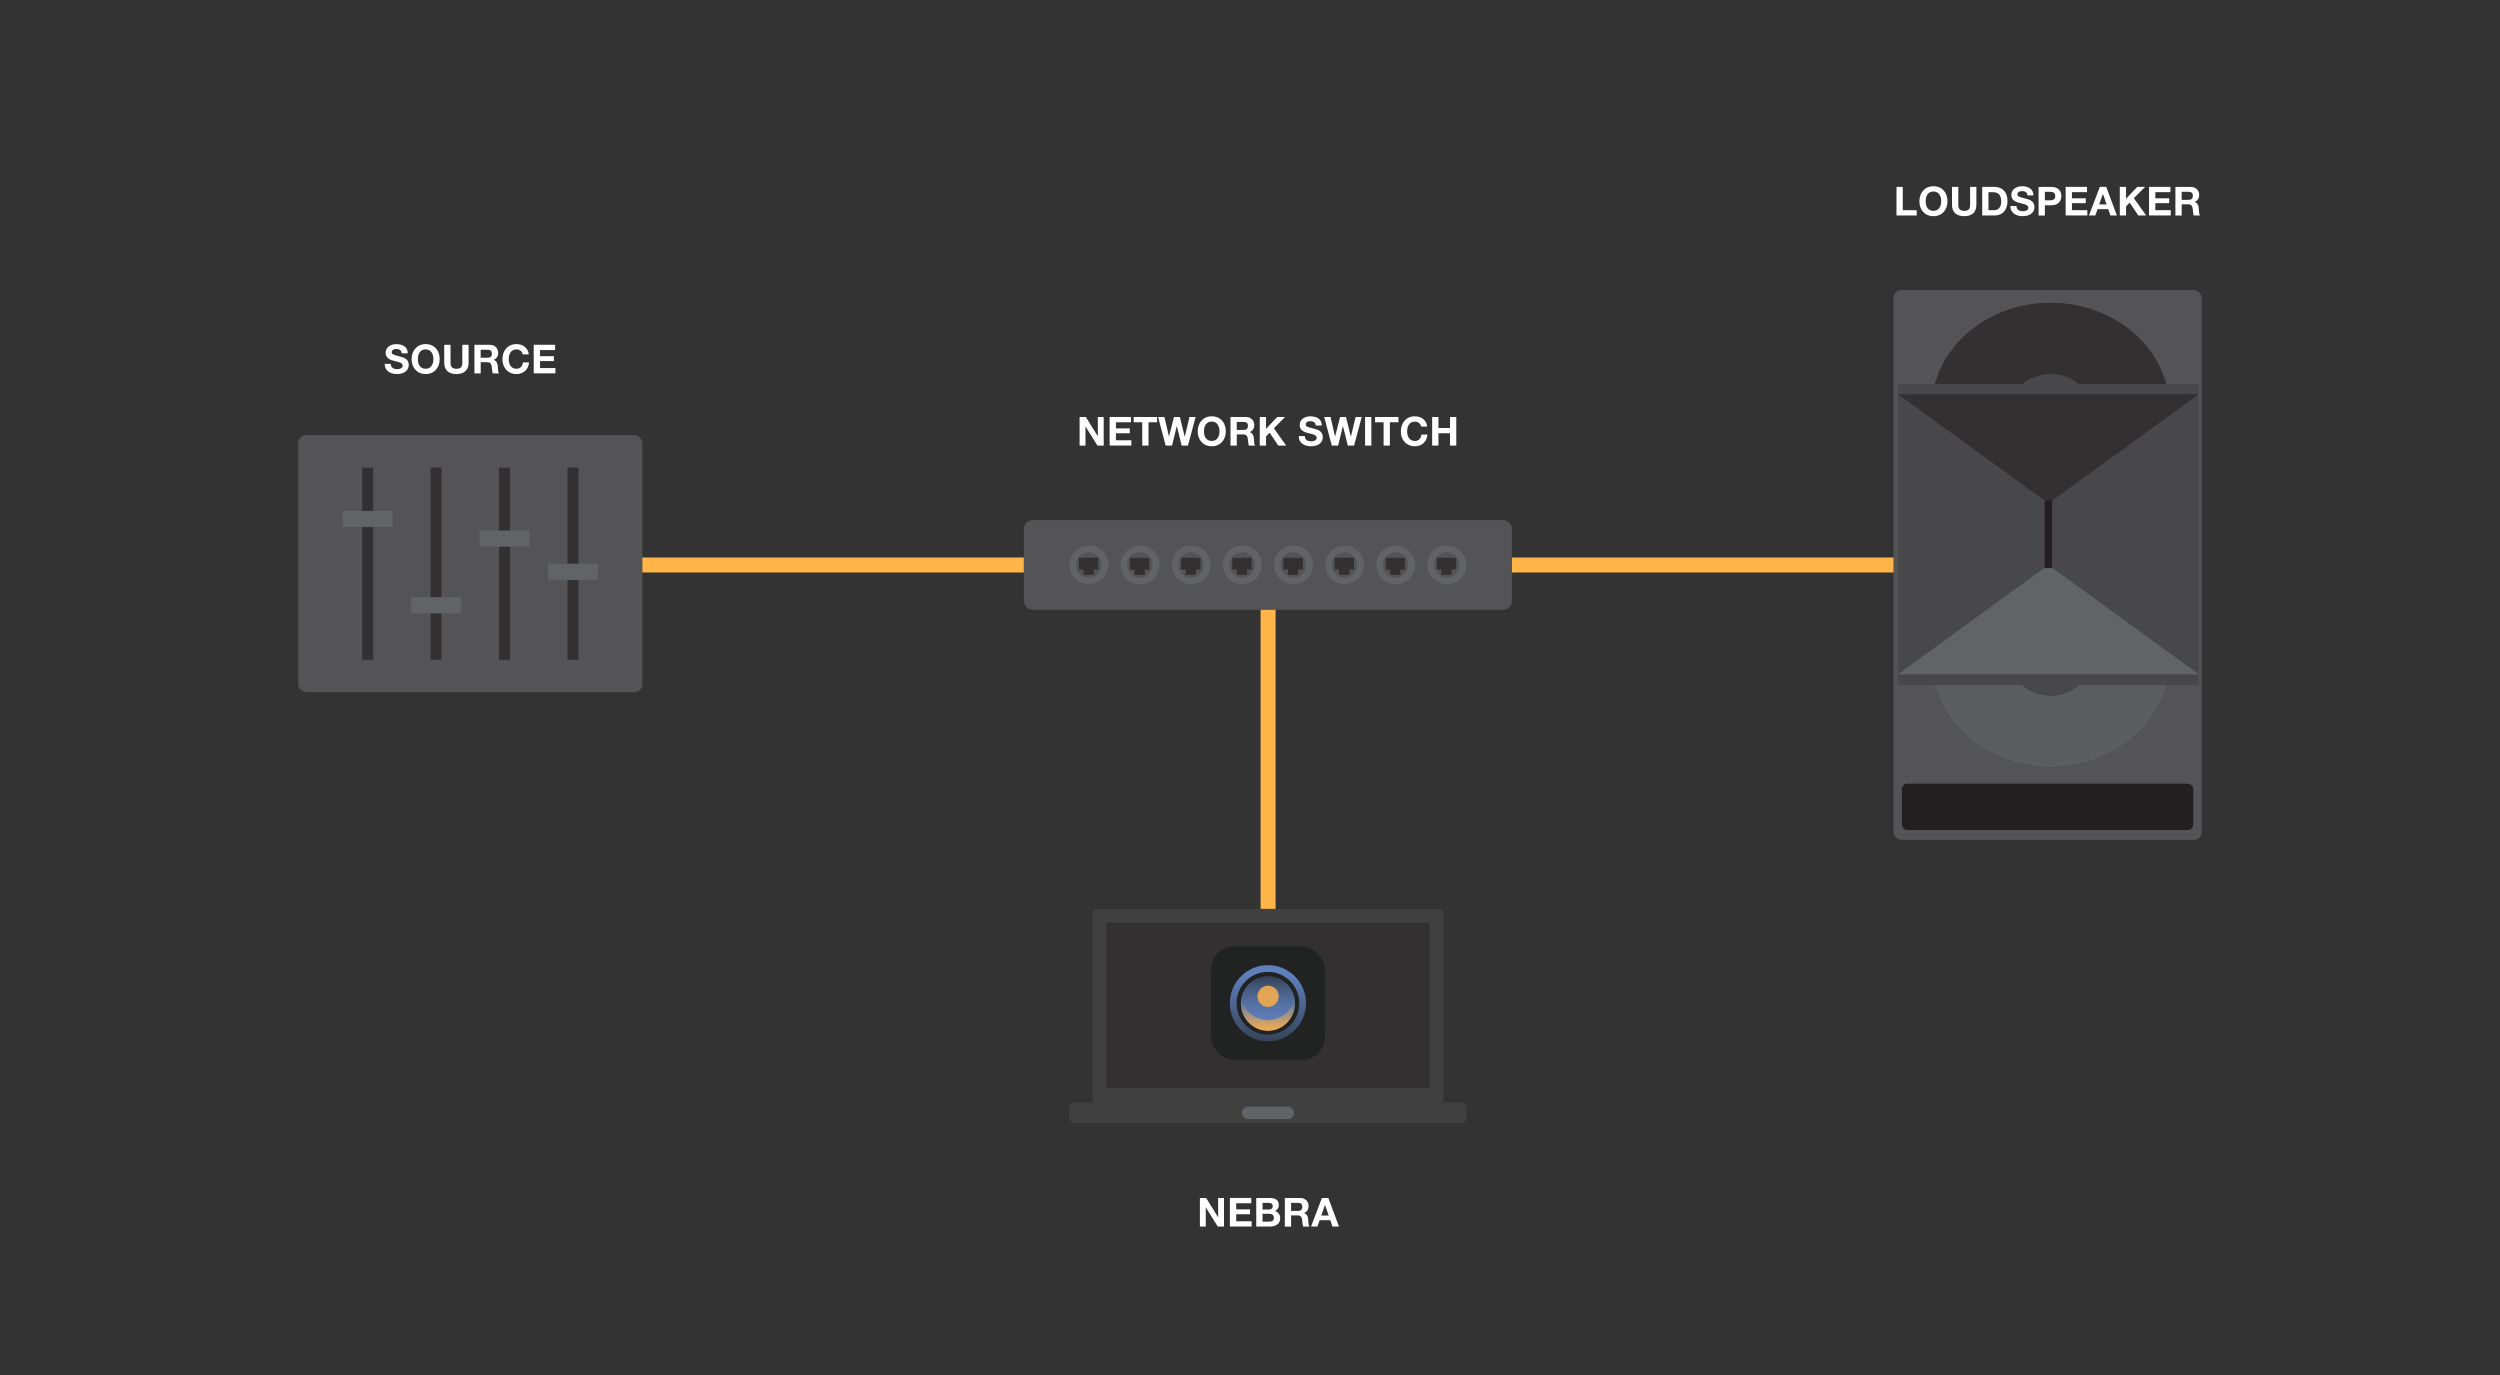 <?xml version="1.0" encoding="UTF-8"?>
<svg id="Layer_1" xmlns="http://www.w3.org/2000/svg" xmlns:xlink="http://www.w3.org/1999/xlink" version="1.1" viewBox="0 0 1000 550">
  <rect x="0" y="0" width="1000" height="550" fill="#333333" stroke="none"/>
  <!-- Generator: Adobe Illustrator 29.7.1, SVG Export Plug-In . SVG Version: 2.1.1 Build 8)  -->
  <defs>
    <style>
      .st0 {
        fill: #545456;
      }

      .st1 {
        fill: none;
        stroke: #626366;
        stroke-linecap: round;
        stroke-miterlimit: 10;
        stroke-width: 5px;
      }

      .st2 {
        fill: url(#linear-gradient2);
      }

      .st3 {
        fill: url(#linear-gradient1);
      }

      .st4 {
        fill: #231f20;
      }

      .st5 {
        fill: #323031;
      }

      .st6 {
        fill: #212222;
      }

      .st7 {
        isolation: isolate;
      }

      .st8 {
        fill: #e7a956;
      }

      .st9 {
        fill: #626366;
      }

      .st10 {
        fill: #fff;
      }

      .st11 {
        fill: #404041;
      }

      .st12 {
        fill: #ffb548;
      }

      .st13 {
        fill: #5c5d60;
      }

      .st14 {
        opacity: .97;
      }

      .st15 {
        fill: url(#linear-gradient);
      }

      .st15, .st16 {
        fill-rule: evenodd;
      }

      .st16 {
        fill: url(#linear-gradient3);
      }

      .st17 {
        fill: #48484a;
      }
    </style>
    <linearGradient id="linear-gradient" x1="-95.02" y1="206.42" x2="-94.83" y2="206.42" gradientTransform="translate(44681 20724) rotate(90) scale(214)" gradientUnits="userSpaceOnUse">
      <stop offset="0" stop-color="#6182c1"/>
      <stop offset="1" stop-color="#6182c1" stop-opacity="0"/>
    </linearGradient>
    <linearGradient id="linear-gradient1" x1="-93.86" y1="205.57" x2="-94.08" y2="205.57" gradientTransform="translate(31754 14679) rotate(90) scale(152)" gradientUnits="userSpaceOnUse">
      <stop offset="0" stop-color="#6182c1"/>
      <stop offset="1" stop-color="#6182c1" stop-opacity="0"/>
    </linearGradient>
    <linearGradient id="linear-gradient2" x1="-93.86" y1="205.57" x2="-94" y2="205.57" gradientTransform="translate(31754 14679) rotate(90) scale(152)" gradientUnits="userSpaceOnUse">
      <stop offset="0" stop-color="#6182c1"/>
      <stop offset="1" stop-color="#6182c1" stop-opacity="0"/>
    </linearGradient>
    <linearGradient id="linear-gradient3" x1="-103.04" y1="205.57" x2="-103.17" y2="205.57" gradientTransform="translate(31754 -9079.39) rotate(-90) scale(92 -152)" gradientUnits="userSpaceOnUse">
      <stop offset="0" stop-color="#fbb14d" stop-opacity="0"/>
      <stop offset="1" stop-color="#fbb14d"/>
    </linearGradient>
  </defs>
  <g id="Layer_11">
    <g>
      <g id="Lines">
        <rect class="st12" x="214.5" y="222.99" width="195.06" height="6"/>
        <rect class="st12" x="604.78" y="222.99" width="195.06" height="6"/>
      </g>
      <g>
        <path class="st0" d="M601.17,208.03h-3.61s-180.79,0-180.79,0h0s-3.61,0-3.61,0c-1.99,0-3.61,1.62-3.61,3.61v28.67c0,1.99,1.62,3.61,3.61,3.61h3.57s180.82,0,180.82,0h3.61c1.99,0,3.61-1.62,3.61-3.61v-28.67c0-1.99-1.62-3.61-3.61-3.61Z"/>
        <g>
          <g>
            <circle class="st9" cx="435.58" cy="225.98" r="7.77"/>
            <circle class="st0" cx="435.49" cy="225.99" r="5.11"/>
            <g>
              <rect class="st5" x="431.53" y="223.12" width="7.78" height="4.7"/>
              <rect class="st5" x="433.36" y="227" width="4.11" height="2.92"/>
            </g>
          </g>
          <g>
            <circle class="st9" cx="456.03" cy="225.98" r="7.77"/>
            <circle class="st0" cx="455.95" cy="225.99" r="5.11"/>
            <g>
              <rect class="st5" x="451.98" y="223.12" width="7.78" height="4.7"/>
              <rect class="st5" x="453.82" y="227" width="4.11" height="2.92"/>
            </g>
          </g>
          <g>
            <circle class="st9" cx="476.49" cy="225.98" r="7.77"/>
            <circle class="st0" cx="476.4" cy="225.99" r="5.11"/>
            <g>
              <rect class="st5" x="472.44" y="223.12" width="7.78" height="4.7"/>
              <rect class="st5" x="474.27" y="227" width="4.11" height="2.92"/>
            </g>
          </g>
          <g>
            <circle class="st9" cx="496.94" cy="225.98" r="7.77"/>
            <circle class="st0" cx="496.86" cy="225.99" r="5.11"/>
            <g>
              <rect class="st5" x="492.89" y="223.12" width="7.78" height="4.7"/>
              <rect class="st5" x="494.73" y="227" width="4.11" height="2.92"/>
            </g>
          </g>
          <g>
            <circle class="st9" cx="517.39" cy="225.98" r="7.77"/>
            <circle class="st0" cx="517.31" cy="225.99" r="5.11"/>
            <g>
              <rect class="st5" x="513.34" y="223.12" width="7.78" height="4.7"/>
              <rect class="st5" x="515.18" y="227" width="4.11" height="2.92"/>
            </g>
          </g>
          <g>
            <circle class="st9" cx="537.85" cy="225.98" r="7.77"/>
            <circle class="st0" cx="537.76" cy="225.99" r="5.11"/>
            <g>
              <rect class="st5" x="533.8" y="223.12" width="7.78" height="4.7"/>
              <rect class="st5" x="535.63" y="227" width="4.11" height="2.92"/>
            </g>
          </g>
          <g>
            <circle class="st9" cx="558.3" cy="225.98" r="7.77"/>
            <circle class="st0" cx="558.22" cy="225.99" r="5.11"/>
            <g>
              <rect class="st5" x="554.25" y="223.12" width="7.78" height="4.7"/>
              <rect class="st5" x="556.09" y="227" width="4.11" height="2.92"/>
            </g>
          </g>
          <g>
            <circle class="st9" cx="578.76" cy="225.98" r="7.77"/>
            <circle class="st0" cx="578.67" cy="225.99" r="5.11"/>
            <g>
              <rect class="st5" x="574.71" y="223.12" width="7.78" height="4.7"/>
              <rect class="st5" x="576.54" y="227" width="4.11" height="2.92"/>
            </g>
          </g>
        </g>
      </g>
      <g>
        <g>
          <rect class="st11" x="427.8" y="440.96" width="158.72" height="8.34" rx="2.06" ry="2.06"/>
          <path class="st11" d="M439.07,363.54h136.19c1.15,0,2.09.94,2.09,2.09v75.25h-140.38v-75.25c0-1.15.94-2.09,2.09-2.09h0Z"/>
          <rect class="st5" x="442.54" y="369.14" width="129.25" height="66.13"/>
          <line class="st1" x1="515.08" y1="445.13" x2="499.25" y2="445.13"/>
        </g>
        <g>
          <g id="bg">
            <rect id="path-1" class="st6" x="484.39" y="378.51" width="45.56" height="45.56" rx="9.4" ry="9.4"/>
          </g>
          <g id="Nebra_App_Icon" class="st14">
            <g id="Icon">
              <g>
                <g id="BG">
                  <circle id="DarkCircle-BG" class="st6" cx="507.17" cy="401.29" r="16.94"/>
                  <path id="BlueFramedCircle" class="st15" d="M522.4,401.29c0,8.41-6.82,15.23-15.23,15.23s-15.23-6.82-15.23-15.23,6.82-15.23,15.23-15.23,15.23,6.82,15.23,15.23ZM519.71,401.29c0-6.93-5.61-12.54-12.54-12.54s-12.54,5.61-12.54,12.54,5.61,12.54,12.54,12.54,12.54-5.61,12.54-12.54Z"/>
                  <circle id="BlueCircle" class="st3" cx="507.17" cy="401.29" r="10.82"/>
                </g>
                <g id="MOON">
                  <g id="Mask">
                    <circle id="path-6" class="st2" cx="507.17" cy="401.29" r="10.82"/>
                  </g>
                  <path id="Combined-Shape" class="st16" d="M517.99,401.37c0-.73-.07-1.45-.21-2.14-.98,5.03-5.36,8.82-10.61,8.82s-9.63-3.79-10.61-8.82c-.14.69-.21,1.41-.21,2.14,0,6.05,4.84,10.96,10.82,10.96s10.82-4.91,10.82-10.96Z"/>
                </g>
                <circle id="SUN" class="st8" cx="507.24" cy="398.53" r="4.25"/>
              </g>
            </g>
          </g>
        </g>
      </g>
      <g>
        <rect class="st0" x="757.38" y="116" width="123.34" height="219.95" rx="3.23" ry="3.23"/>
        <g>
          <ellipse class="st5" cx="820.24" cy="163.9" rx="47.71" ry="42.81"/>
          <path class="st9" d="M867.96,163.9c0,23.64-21.36,42.81-47.71,42.81s-47.71-19.17-47.71-42.81h95.42Z"/>
          <ellipse class="st17" cx="820.24" cy="163.9" rx="15.97" ry="14.33"/>
        </g>
        <g>
          <ellipse class="st5" cx="820.24" cy="264.04" rx="47.71" ry="42.81"/>
          <path class="st13" d="M867.96,264.04c0,23.64-21.36,42.81-47.71,42.81s-47.71-19.17-47.71-42.81h95.42Z"/>
          <ellipse class="st17" cx="820.24" cy="264.04" rx="15.97" ry="14.33"/>
        </g>
        <rect class="st4" x="760.76" y="313.46" width="116.57" height="18.55" rx="2.21" ry="2.21"/>
        <g>
          <rect class="st17" x="759.16" y="153.62" width="120.38" height="120.38"/>
          <polygon class="st5" points="759.16 157.71 879.53 157.71 819.37 201.33 759.16 157.71"/>
          <polygon class="st9" points="759.16 269.74 879.53 269.74 819.35 225.98 759.16 269.74"/>
          <rect class="st4" x="817.88" y="200.09" width="2.93" height="27.12"/>
        </g>
      </g>
      <rect class="st12" x="504.24" y="243.92" width="6" height="119.62"/>
      <g class="st7">
        <g class="st7">
          <g class="st7">
            <path class="st10" d="M163.11,141.33h-2.43c-.08-1.15-.75-1.73-2.24-1.73-.93,0-1.74.4-1.74,1.3,0,.83.48.99,3.04,1.63,1.7.43,3.76,1.01,3.76,3.42,0,2.16-1.71,3.67-4.75,3.67-2.42,0-4.87-1.15-4.87-3.99v-.08h2.43c0,1.62,1.33,2.11,2.51,2.11s2.24-.38,2.24-1.42c0-.72-.56-1.17-1.97-1.52-.85-.22-1.58-.38-2.32-.62-1.73-.58-2.51-1.55-2.51-3.01,0-2.3,2.18-3.44,4.27-3.44,2.45,0,4.58,1.09,4.58,3.68Z"/>
            <path class="st10" d="M175.88,143.68c0,3.33-2.13,5.94-5.62,5.94s-5.62-2.61-5.62-5.94,2.11-6.04,5.62-6.04,5.62,2.58,5.62,6.04ZM170.26,147.51c2.13,0,3.1-1.75,3.1-3.83,0-2.19-.98-3.92-3.12-3.92s-3.09,1.71-3.09,3.92,1.01,3.83,3.11,3.83Z"/>
            <path class="st10" d="M180.21,137.92v7.16c0,1.68.74,2.43,2.35,2.43,1.76,0,2.37-.75,2.37-2.43v-7.16h2.51v7.16c0,2.85-1.65,4.55-4.88,4.55s-4.87-1.7-4.87-4.55v-7.16h2.51Z"/>
            <path class="st10" d="M195.92,137.92c2.02,0,3.35,1.39,3.35,3.15,0,1.44-.61,2.38-1.81,2.87v.03c1.6.45,1.65,2.21,1.7,3.28.05,1.09.16,1.7.45,2.1h-2.51c-.19-.48-.26-1.17-.32-1.98-.13-1.6-.38-2.48-1.97-2.48h-2.53v4.47h-2.51v-11.43h6.16ZM195.04,143.09c1.06,0,1.71-.43,1.71-1.63,0-1.14-.62-1.58-1.73-1.58h-2.75v3.22h2.77Z"/>
            <path class="st10" d="M211.53,141.76h-2.43c-.18-1.12-1.25-2-2.5-2-2.05,0-3.11,1.62-3.11,3.92,0,2.14,1.01,3.83,3.11,3.83,1.44,0,2.38-.93,2.59-2.56h2.43c-.26,2.88-2.22,4.67-5.03,4.67-3.49,0-5.62-2.59-5.62-5.94s2.08-6.04,5.62-6.04c2.56,0,4.64,1.54,4.93,4.11Z"/>
            <path class="st10" d="M222.04,137.92v2.11h-6.03v2.45h5.54v1.95h-5.54v2.8h6.16v2.11h-8.68v-11.43h8.55Z"/>
          </g>
        </g>
      </g>
      <g class="st7">
        <g class="st7">
          <g class="st7">
            <path class="st10" d="M434.33,166.8l4.77,7.67h.03v-7.67h2.35v11.43h-2.51l-4.75-7.65h-.03v7.65h-2.35v-11.43h2.5Z"/>
            <path class="st10" d="M452.4,166.8v2.11h-6.03v2.45h5.54v1.95h-5.54v2.8h6.16v2.11h-8.68v-11.43h8.55Z"/>
            <path class="st10" d="M462.84,166.8v2.11h-3.43v9.32h-2.51v-9.32h-3.43v-2.11h9.36Z"/>
            <path class="st10" d="M465.77,166.8l1.81,7.78h.03l1.98-7.78h2.35l1.95,7.88h.03l1.87-7.88h2.46l-3.07,11.43h-2.5l-1.94-7.78h-.03l-1.9,7.78h-2.54l-3.03-11.43h2.51Z"/>
            <path class="st10" d="M490.32,172.56c0,3.33-2.13,5.94-5.62,5.94s-5.62-2.61-5.62-5.94,2.11-6.04,5.62-6.04,5.62,2.58,5.62,6.04ZM484.7,176.38c2.13,0,3.1-1.75,3.1-3.83,0-2.19-.98-3.92-3.12-3.92s-3.09,1.71-3.09,3.92,1.01,3.83,3.11,3.83Z"/>
            <path class="st10" d="M498.35,166.8c2.02,0,3.35,1.39,3.35,3.15,0,1.44-.61,2.38-1.81,2.87v.03c1.6.45,1.65,2.21,1.7,3.28.05,1.09.16,1.7.45,2.1h-2.51c-.19-.48-.26-1.17-.32-1.98-.13-1.6-.38-2.48-1.97-2.48h-2.53v4.47h-2.51v-11.43h6.16ZM497.47,171.97c1.06,0,1.71-.43,1.71-1.63,0-1.14-.62-1.58-1.73-1.58h-2.75v3.22h2.77Z"/>
            <path class="st10" d="M506.41,166.8v4.74l4.47-4.74h3.14l-4.47,4.51,4.9,6.92h-3.15l-3.44-5.14-1.44,1.46v3.68h-2.51v-11.43h2.51Z"/>
            <path class="st10" d="M528.73,170.21h-2.43c-.08-1.15-.75-1.73-2.24-1.73-.93,0-1.74.4-1.74,1.3,0,.83.48.99,3.04,1.63,1.7.43,3.76,1.01,3.76,3.42,0,2.16-1.71,3.67-4.75,3.67-2.42,0-4.87-1.15-4.87-3.99v-.08h2.43c0,1.62,1.33,2.11,2.51,2.11s2.24-.38,2.24-1.42c0-.72-.56-1.17-1.97-1.52-.85-.22-1.58-.38-2.32-.62-1.73-.58-2.51-1.55-2.51-3.01,0-2.3,2.18-3.44,4.27-3.44,2.45,0,4.58,1.09,4.58,3.68Z"/>
            <path class="st10" d="M532.21,166.8l1.81,7.78h.03l1.99-7.78h2.35l1.95,7.88h.03l1.87-7.88h2.46l-3.07,11.43h-2.5l-1.94-7.78h-.03l-1.9,7.78h-2.54l-3.03-11.43h2.51Z"/>
            <path class="st10" d="M548.54,166.8v11.43h-2.51v-11.43h2.51Z"/>
            <path class="st10" d="M559.37,166.8v2.11h-3.42v9.32h-2.51v-9.32h-3.42v-2.11h9.36Z"/>
            <path class="st10" d="M570.89,170.64h-2.43c-.18-1.12-1.25-2-2.5-2-2.05,0-3.11,1.62-3.11,3.92,0,2.14,1.01,3.83,3.11,3.83,1.44,0,2.38-.93,2.59-2.56h2.43c-.26,2.88-2.22,4.67-5.03,4.67-3.49,0-5.62-2.59-5.62-5.94s2.08-6.04,5.62-6.04c2.56,0,4.64,1.54,4.93,4.11Z"/>
            <path class="st10" d="M575.37,166.8v4.39h4.63v-4.39h2.51v11.43h-2.51v-4.93h-4.63v4.93h-2.51v-11.43h2.51Z"/>
          </g>
        </g>
      </g>
      <g class="st7">
        <g class="st7">
          <g class="st7">
            <path class="st10" d="M482.45,479.19l4.77,7.67h.03v-7.67h2.35v11.43h-2.51l-4.75-7.65h-.03v7.65h-2.35v-11.43h2.5Z"/>
            <path class="st10" d="M500.51,479.19v2.11h-6.03v2.45h5.54v1.95h-5.54v2.8h6.16v2.11h-8.68v-11.43h8.55Z"/>
            <path class="st10" d="M507.89,479.19c2.34,0,3.63.85,3.63,2.82,0,1.18-.58,1.92-1.55,2.4,1.41.4,2.1,1.47,2.1,2.9,0,2.27-1.9,3.31-4.03,3.31h-5.54v-11.43h5.39ZM507.57,483.81c.91,0,1.52-.43,1.52-1.36s-.61-1.31-1.7-1.31h-2.38v2.67h2.56ZM507.71,488.66c1.17,0,1.84-.48,1.84-1.5,0-1.1-.66-1.63-1.79-1.63h-2.75v3.14h2.71Z"/>
            <path class="st10" d="M520.08,479.19c2.02,0,3.35,1.39,3.35,3.15,0,1.44-.61,2.38-1.81,2.87v.03c1.6.45,1.65,2.21,1.7,3.28.05,1.09.16,1.7.45,2.1h-2.51c-.19-.48-.26-1.17-.32-1.98-.13-1.6-.38-2.48-1.97-2.48h-2.53v4.47h-2.51v-11.43h6.16ZM519.2,484.36c1.06,0,1.71-.43,1.71-1.63,0-1.14-.62-1.58-1.73-1.58h-2.75v3.22h2.77Z"/>
            <path class="st10" d="M531.33,479.19l4.27,11.43h-2.61l-.86-2.54h-4.27l-.9,2.54h-2.54l4.34-11.43h2.58ZM530,482.01l-1.49,4.19h2.96l-1.44-4.19h-.03Z"/>
          </g>
        </g>
      </g>
      <g class="st7">
        <g class="st7">
          <g class="st7">
            <path class="st10" d="M761.11,74.76v9.32h5.57v2.11h-8.08v-11.43h2.51Z"/>
            <path class="st10" d="M778.99,80.53c0,3.33-2.13,5.94-5.62,5.94s-5.62-2.61-5.62-5.94,2.11-6.04,5.62-6.04,5.62,2.58,5.62,6.04ZM773.37,84.35c2.13,0,3.11-1.75,3.11-3.83,0-2.19-.98-3.92-3.12-3.92s-3.09,1.71-3.09,3.92,1.01,3.83,3.11,3.83Z"/>
            <path class="st10" d="M783.32,74.76v7.16c0,1.68.74,2.43,2.35,2.43,1.76,0,2.37-.75,2.37-2.43v-7.16h2.51v7.16c0,2.85-1.65,4.55-4.88,4.55s-4.87-1.7-4.87-4.55v-7.16h2.51Z"/>
            <path class="st10" d="M797.77,74.76c3.17,0,5.22,2.05,5.22,5.65s-1.95,5.78-5.15,5.78h-4.96v-11.43h4.9ZM797.61,84.08c1.57,0,2.87-.98,2.87-3.44,0-2.72-1.2-3.76-3.3-3.76h-1.79v7.2h2.22Z"/>
            <path class="st10" d="M813.4,78.17h-2.43c-.08-1.15-.75-1.73-2.24-1.73-.93,0-1.75.4-1.75,1.3,0,.83.48.99,3.04,1.63,1.7.43,3.76,1.01,3.76,3.42,0,2.16-1.71,3.67-4.75,3.67-2.42,0-4.87-1.15-4.87-3.99v-.08h2.43c0,1.62,1.33,2.11,2.51,2.11s2.24-.38,2.24-1.42c0-.72-.56-1.17-1.97-1.52-.85-.22-1.58-.38-2.32-.62-1.73-.58-2.51-1.55-2.51-3.01,0-2.3,2.18-3.44,4.27-3.44,2.45,0,4.58,1.09,4.58,3.68Z"/>
            <path class="st10" d="M820.6,74.76c2.67,0,3.94,1.63,3.94,3.67s-1.3,3.67-3.92,3.67h-2.67v4.1h-2.51v-11.43h5.17ZM819.94,80.14c1.44,0,2.16-.5,2.16-1.71s-.67-1.71-2.14-1.71h-2.02v3.42h2Z"/>
            <path class="st10" d="M834.81,74.76v2.11h-6.03v2.45h5.54v1.95h-5.54v2.8h6.16v2.11h-8.68v-11.43h8.55Z"/>
            <path class="st10" d="M842.49,74.76l4.27,11.43h-2.61l-.86-2.54h-4.27l-.9,2.54h-2.54l4.34-11.43h2.58ZM841.16,77.58l-1.49,4.19h2.96l-1.44-4.19h-.03Z"/>
            <path class="st10" d="M850.42,74.76v4.74l4.47-4.74h3.14l-4.47,4.51,4.9,6.92h-3.15l-3.44-5.14-1.44,1.46v3.68h-2.51v-11.43h2.51Z"/>
            <path class="st10" d="M868.17,74.76v2.11h-6.03v2.45h5.54v1.95h-5.54v2.8h6.16v2.11h-8.68v-11.43h8.55Z"/>
            <path class="st10" d="M876.31,74.76c2.02,0,3.35,1.39,3.35,3.15,0,1.44-.61,2.38-1.81,2.87v.03c1.6.45,1.65,2.21,1.7,3.28.05,1.09.16,1.7.45,2.1h-2.51c-.19-.48-.26-1.17-.32-1.98-.13-1.6-.38-2.48-1.97-2.48h-2.53v4.47h-2.51v-11.43h6.16ZM875.43,79.93c1.06,0,1.71-.43,1.71-1.63,0-1.14-.62-1.58-1.73-1.58h-2.75v3.22h2.77Z"/>
          </g>
        </g>
      </g>
      <rect class="st0" x="119.29" y="174.05" width="137.67" height="102.84" rx="3.23" ry="3.23"/>
      <rect class="st5" x="227" y="187.05" width="4.38" height="76.85"/>
      <rect class="st9" x="219.2" y="225.47" width="19.98" height="6.48"/>
      <rect class="st5" x="199.62" y="187.05" width="4.38" height="76.85"/>
      <rect class="st9" x="191.82" y="212.2" width="19.98" height="6.48"/>
      <rect class="st5" x="172.24" y="187.05" width="4.38" height="76.85"/>
      <rect class="st9" x="164.44" y="238.87" width="19.98" height="6.48"/>
      <rect class="st5" x="144.87" y="187.05" width="4.38" height="76.85"/>
      <rect class="st9" x="137.06" y="204.35" width="19.98" height="6.48"/>
    </g>
  </g>
</svg>
